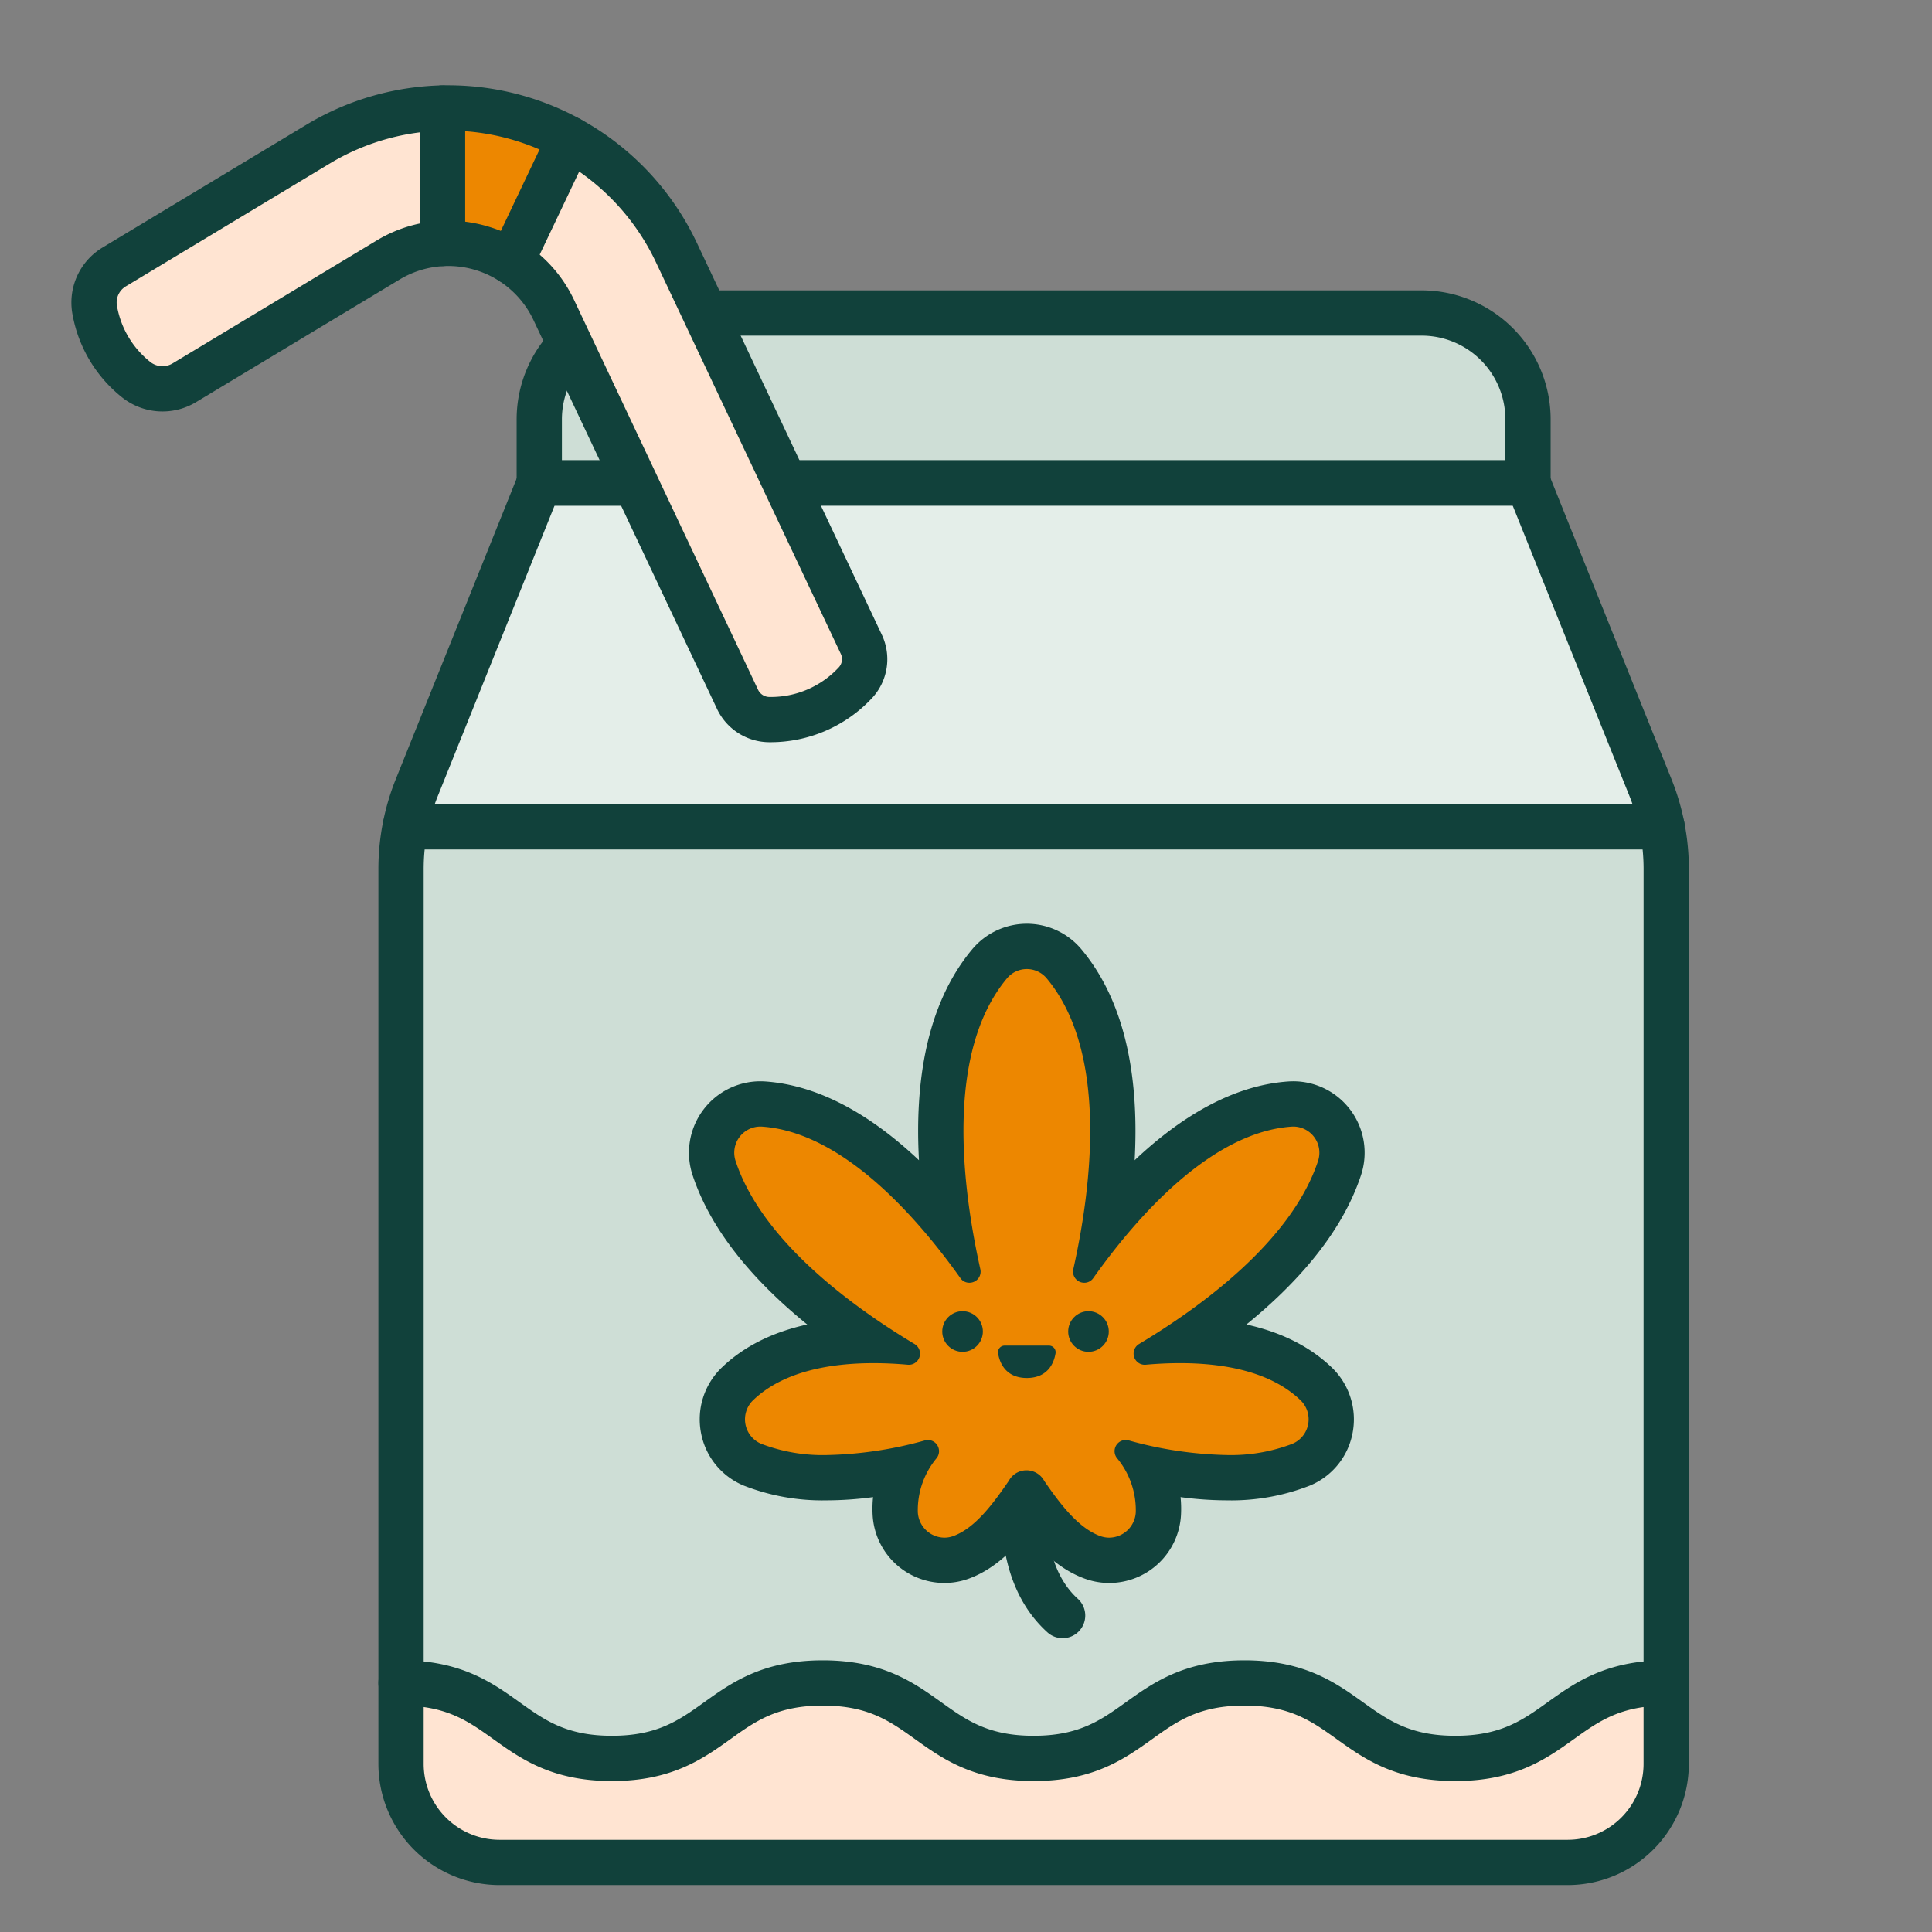 <svg class="" xml:space="preserve" style="enable-background:new 0 0 512 512" viewBox="0 0 512 512" y="0" x="0" height="512" width="512" xmlns:xlink="http://www.w3.org/1999/xlink" version="1.1" xmlns="http://www.w3.org/2000/svg"><rect x="0" y="0" width="512" height="512" fill="#808080" stroke="none"/><g><path class="" data-sanitized-data-original="#038a91" data-original="#038a91" opacity="1" d="M437.37 208.68h-326.9a58.106 58.106 0 0 0-4.19 21.67v237.12a26.1 26.1 0 0 0 26.1 26.1h283.08a26.106 26.106 0 0 0 26.1-26.1V446l.01-215.65a58.116 58.116 0 0 0-4.2-21.67z" fill="#ceded6"></path><path class="" data-sanitized-data-original="#4accc2" data-original="#4accc2" opacity="1" d="M440.47 219.11H107.38a57.562 57.562 0 0 1 3.09-10.43l32.44-80.69h262.02l32.44 80.69a58.4 58.4 0 0 1 3.1 10.43z" fill="#e4eee9"></path><path class="" data-sanitized-data-original="#038a91" data-original="#038a91" opacity="1" d="M404.935 127.987V111.11a28.159 28.159 0 0 0-28.159-28.159H171.07a28.159 28.159 0 0 0-28.158 28.159v16.877z" fill="#ceded6"></path><path class="" data-sanitized-data-original="#ffd2d2" data-original="#ffd2d2" opacity="1" d="M441.56 446v21.47a26.106 26.106 0 0 1-26.1 26.1H132.38a26.1 26.1 0 0 1-26.1-26.1V446c27.94 0 27.94 20 55.88 20s27.93-20 55.87-20 27.94 20 55.88 20 27.94-20 55.88-20 27.94 20 55.88 20 27.95-20 55.89-20z" fill="#ffe4d2"></path><path class="" data-sanitized-data-original="#0e657c" data-original="#0e657c" opacity="1" d="M352.225 305.48a7.389 7.389 0 0 0-6.971-9.189c-12.145-.266-25.074 6.052-38.368 18.8a148.837 148.837 0 0 0-14.846 16.767 2.286 2.286 0 0 1-4.064-1.814c4.414-23.389 6.648-57.17-11.475-74.968a2.373 2.373 0 0 0-.565-.415 7.452 7.452 0 0 0-9.042 1.261c-17.216 18-14.985 51.1-10.641 74.119a2.286 2.286 0 0 1-4.063 1.816 148.818 148.818 0 0 0-14.846-16.766c-13.293-12.743-26.189-19.064-38.368-18.8a7.389 7.389 0 0 0-6.971 9.189c5.385 21.064 27.441 38.711 44.108 49.4a2.287 2.287 0 0 1-1.3 4.217c-13.924-.478-30.135 1.822-39.122 12.974a7.567 7.567 0 0 0 .676 10.2 2.463 2.463 0 0 0 .492.381c12.668 7.536 31.06 5.508 44.953 2.2a2.284 2.284 0 0 1 2.515 3.358 22.047 22.047 0 0 0-2.966 15.488 7.566 7.566 0 0 0 7.275 6.286h.155c9.154 0 15.914-9.817 20.858-17l.99-1.434a1.889 1.889 0 0 1 1.4-.959 1.911 1.911 0 0 1 1.413.976l.619.9c5.078 7.4 12.019 17.511 21.368 17.51h.186a7.387 7.387 0 0 0 7.2-6.063 22.028 22.028 0 0 0-2.909-15.69 2.3 2.3 0 0 1 2.531-3.372c13.891 3.309 32.263 5.327 44.922-2.2a2.425 2.425 0 0 0 .491-.382 7.567 7.567 0 0 0 .678-10.2c-8.988-11.152-25.2-13.452-39.124-12.974a2.287 2.287 0 0 1-1.3-4.217c16.67-10.688 38.727-28.335 44.111-49.399z" fill="#ed8700"></path><g fill="#362a44"><path class="" data-sanitized-data-original="#362a44" data-original="#362a44" opacity="1" fill="#11413b" d="M360.675 311.459a18.933 18.933 0 0 0-17.931-24.91c-.453 0-.911.016-1.364.048-15.123 1.074-28.994 9.839-40.686 20.879 1.118-20.331-1.822-41.224-14.131-55.931a18.856 18.856 0 0 0-28.895 0c-12.309 14.706-15.25 35.6-14.132 55.931-11.691-11.04-25.563-19.805-40.688-20.879-.452-.032-.91-.048-1.361-.048a18.932 18.932 0 0 0-17.932 24.911c5.115 15.469 17.195 28.844 30.365 39.548-9.249 2.034-16.81 5.831-22.588 11.359a19.048 19.048 0 0 0-5.567 17.322 18.847 18.847 0 0 0 11.318 14 57.151 57.151 0 0 0 21.95 3.921 94.121 94.121 0 0 0 12.337-.856 30.7 30.7 0 0 0-.121 4.56 19.053 19.053 0 0 0 19.032 18.186 18.819 18.819 0 0 0 6.438-1.135c6.453-2.343 11.459-7.218 15.344-12.041 4.182 5.144 9.166 9.8 15.545 12.08a18.849 18.849 0 0 0 6.344 1.1 19.051 19.051 0 0 0 19.028-18.164 30.646 30.646 0 0 0-.12-4.586 94.133 94.133 0 0 0 12.337.856 57.16 57.16 0 0 0 21.951-3.921 18.847 18.847 0 0 0 11.317-14 19.046 19.046 0 0 0-5.567-17.321c-5.778-5.528-13.339-9.324-22.588-11.358 13.17-10.705 25.25-24.081 30.365-39.551zm-58.817 44.722a2.96 2.96 0 0 0 1.471 5.5c.1 0 .2 0 .3-.013 2.864-.255 5.937-.419 9.1-.419 11.352 0 23.857 2.116 31.875 9.785a7.038 7.038 0 0 1-2.06 11.569 45.486 45.486 0 0 1-17.347 3 103.9 103.9 0 0 1-26.087-3.879 3.124 3.124 0 0 0-.808-.109 2.961 2.961 0 0 0-2.308 4.775 21.585 21.585 0 0 1 5 14.358 7.107 7.107 0 0 1-7.042 6.746 6.871 6.871 0 0 1-2.314-.4c-5.988-2.135-10.949-8.911-14.9-14.632a5.342 5.342 0 0 0-9.413 0c-3.937 5.706-8.774 12.463-14.705 14.616a6.848 6.848 0 0 1-2.343.415 7.117 7.117 0 0 1-7.045-6.757 21.582 21.582 0 0 1 5-14.339 2.962 2.962 0 0 0-2.31-4.777 3.076 3.076 0 0 0-.808.109 103.918 103.918 0 0 1-26.082 3.877 45.486 45.486 0 0 1-17.347-3 7.038 7.038 0 0 1-2.06-11.569c8.019-7.67 20.523-9.785 31.876-9.785 3.164 0 6.239.164 9.1.419.1.009.2.013.3.013a2.96 2.96 0 0 0 1.471-5.5c-16.2-9.7-40.385-27.2-47.424-48.489a6.933 6.933 0 0 1 6.539-9.143c.168 0 .339.006.511.018 21.376 1.518 41.051 24.025 52.5 40.122a2.848 2.848 0 0 0 2.362 1.257 2.954 2.954 0 0 0 2.936-3.614c-4.862-21.807-9.322-57.491 7.078-77.085a6.855 6.855 0 0 1 10.49 0c16.4 19.594 11.94 55.278 7.078 77.085a2.954 2.954 0 0 0 2.936 3.614 2.851 2.851 0 0 0 2.362-1.257c11.445-16.1 31.121-38.6 52.5-40.122.173-.012.343-.018.512-.018a6.933 6.933 0 0 1 6.538 9.143c-7.047 21.284-31.231 38.783-47.432 48.486zM440.469 225.112h-333.09a6 6 0 1 1 0-12h333.09a6 6 0 0 1 0 12z"></path><circle class="" data-sanitized-data-original="#362a44" data-original="#362a44" opacity="1" fill="#11413b" r="5.381" cy="352.866" cx="255.088"></circle><circle class="" data-sanitized-data-original="#362a44" data-original="#362a44" opacity="1" fill="#11413b" r="5.381" cy="352.866" cx="288.461"></circle><path class="" data-sanitized-data-original="#362a44" data-original="#362a44" opacity="1" fill="#11413b" d="M415.459 499.567h-283.08a32.136 32.136 0 0 1-32.1-32.1V230.353a63.83 63.83 0 0 1 4.625-23.908l32.441-80.7a6 6 0 0 1 5.567-3.762h262.023a6 6 0 0 1 5.567 3.762l32.44 80.695a63.829 63.829 0 0 1 4.625 23.91l-.008 237.114a32.136 32.136 0 0 1-32.1 32.103zm-268.492-365.58-30.928 76.935a51.847 51.847 0 0 0-3.76 19.431v237.115a20.122 20.122 0 0 0 20.1 20.1h283.08a20.122 20.122 0 0 0 20.1-20.1l.008-237.114a51.856 51.856 0 0 0-3.759-19.433l-30.928-76.934z"></path><path class="" data-sanitized-data-original="#362a44" data-original="#362a44" opacity="1" fill="#11413b" d="M404.935 133.987H142.912a6 6 0 0 1-6-6V111.11a34.2 34.2 0 0 1 34.158-34.159h205.706a34.2 34.2 0 0 1 34.159 34.159v16.877a6 6 0 0 1-6 6zm-256.023-12h250.023V111.11a22.185 22.185 0 0 0-22.159-22.159H171.07a22.185 22.185 0 0 0-22.158 22.159zM385.674 472c-15.9 0-24.152-5.908-31.435-11.121-6.656-4.765-12.4-8.879-24.45-8.879s-17.792 4.114-24.447 8.879C298.06 466.092 289.807 472 273.911 472s-24.149-5.908-31.432-11.121c-6.656-4.765-12.4-8.879-24.447-8.879s-17.791 4.114-24.446 8.879C186.305 466.092 178.051 472 162.155 472s-24.149-5.908-31.43-11.121c-6.656-4.765-12.4-8.879-24.446-8.879a6 6 0 0 1 0-12c15.9 0 24.149 5.908 31.43 11.121 6.655 4.765 12.4 8.879 24.446 8.879s17.791-4.114 24.447-8.879c7.281-5.213 15.535-11.121 31.43-11.121s24.15 5.908 31.432 11.121c6.656 4.765 12.4 8.879 24.447 8.879s17.791-4.114 24.446-8.879C305.64 445.908 313.893 440 329.789 440s24.151 5.908 31.435 11.121c6.656 4.765 12.405 8.879 24.45 8.879s17.794-4.114 24.45-8.879C417.407 445.908 425.662 440 441.56 440a6 6 0 0 1 0 12c-12.046 0-17.8 4.114-24.452 8.879-7.283 5.213-15.537 11.121-31.434 11.121zM281.6 434.137a5.982 5.982 0 0 1-4.023-1.55c-11.793-10.664-12.588-27.013-12.012-35.809a6 6 0 0 1 11.974.784c-.434 6.633.039 18.847 8.087 26.125a6 6 0 0 1-4.026 10.45zM278.005 356.6a1.76 1.76 0 0 1 1.72 2.068c-.59 3.52-2.807 6.515-7.61 6.515s-7.02-3-7.61-6.515a1.76 1.76 0 0 1 1.72-2.068z"></path></g><path class="" data-sanitized-data-original="#ffd2d2" data-original="#ffd2d2" opacity="1" d="M226.76 180.86a30.638 30.638 0 0 1-22.85 9.84 9.329 9.329 0 0 1-8.43-5.32L146.79 82.24a30.588 30.588 0 0 0-11.3-12.89h-.01a30.858 30.858 0 0 0-32.66-.42l-54.04 32.55a11.158 11.158 0 0 1-12.82-.97A30.227 30.227 0 0 1 25.12 82.3a10.958 10.958 0 0 1 5.06-11.51l54.12-32.6a66.872 66.872 0 0 1 94.95 28.73l48.99 103.79a9.217 9.217 0 0 1-1.48 10.15z" fill="#ffe4d2"></path><path class="" data-sanitized-data-original="#ff8891" data-original="#ff8891" opacity="1" d="m150.94 36.85-15.45 32.5h-.01a31.5 31.5 0 0 0-18.2-4.85V28.64a66.537 66.537 0 0 1 33.66 8.21z" fill="#ed8700"></path><path class="" data-sanitized-data-original="#362a44" data-original="#362a44" opacity="1" d="M203.994 196.7h-.1a15.4 15.4 0 0 1-13.841-8.761L141.368 84.8a24.967 24.967 0 0 0-35.457-10.729L51.88 106.615a17.218 17.218 0 0 1-19.718-1.456 36.271 36.271 0 0 1-12.926-21.706 17.021 17.021 0 0 1 7.853-17.807L81.2 33.051a72.851 72.851 0 0 1 103.47 31.3l48.991 103.789a15.147 15.147 0 0 1-2.479 16.769 36.869 36.869 0 0 1-27.188 11.791zM118.688 58.456a37.3 37.3 0 0 1 10.812 1.618 36.544 36.544 0 0 1 22.721 19.6l48.687 103.146a3.346 3.346 0 0 0 3.021 1.883H204a24.51 24.51 0 0 0 18.338-7.9 3.232 3.232 0 0 0 .477-3.54L173.821 69.479A60.851 60.851 0 0 0 87.4 43.33L33.28 75.926a4.982 4.982 0 0 0-2.266 5.226 24.241 24.241 0 0 0 8.736 14.71 5.191 5.191 0 0 0 5.938.474L99.72 63.79a36.615 36.615 0 0 1 18.968-5.334z" fill="#11413b"></path><path class="" data-sanitized-data-original="#362a44" data-original="#362a44" opacity="1" d="M117.279 70.506a6 6 0 0 1-6-6V28.631a6 6 0 0 1 12 0v35.875a6 6 0 0 1-6 6zM135.485 75.355a6 6 0 0 1-5.415-8.577l15.454-32.5a6 6 0 0 1 10.838 5.153l-15.454 32.5a6 6 0 0 1-5.423 3.424z" fill="#11413b"></path></g></svg>